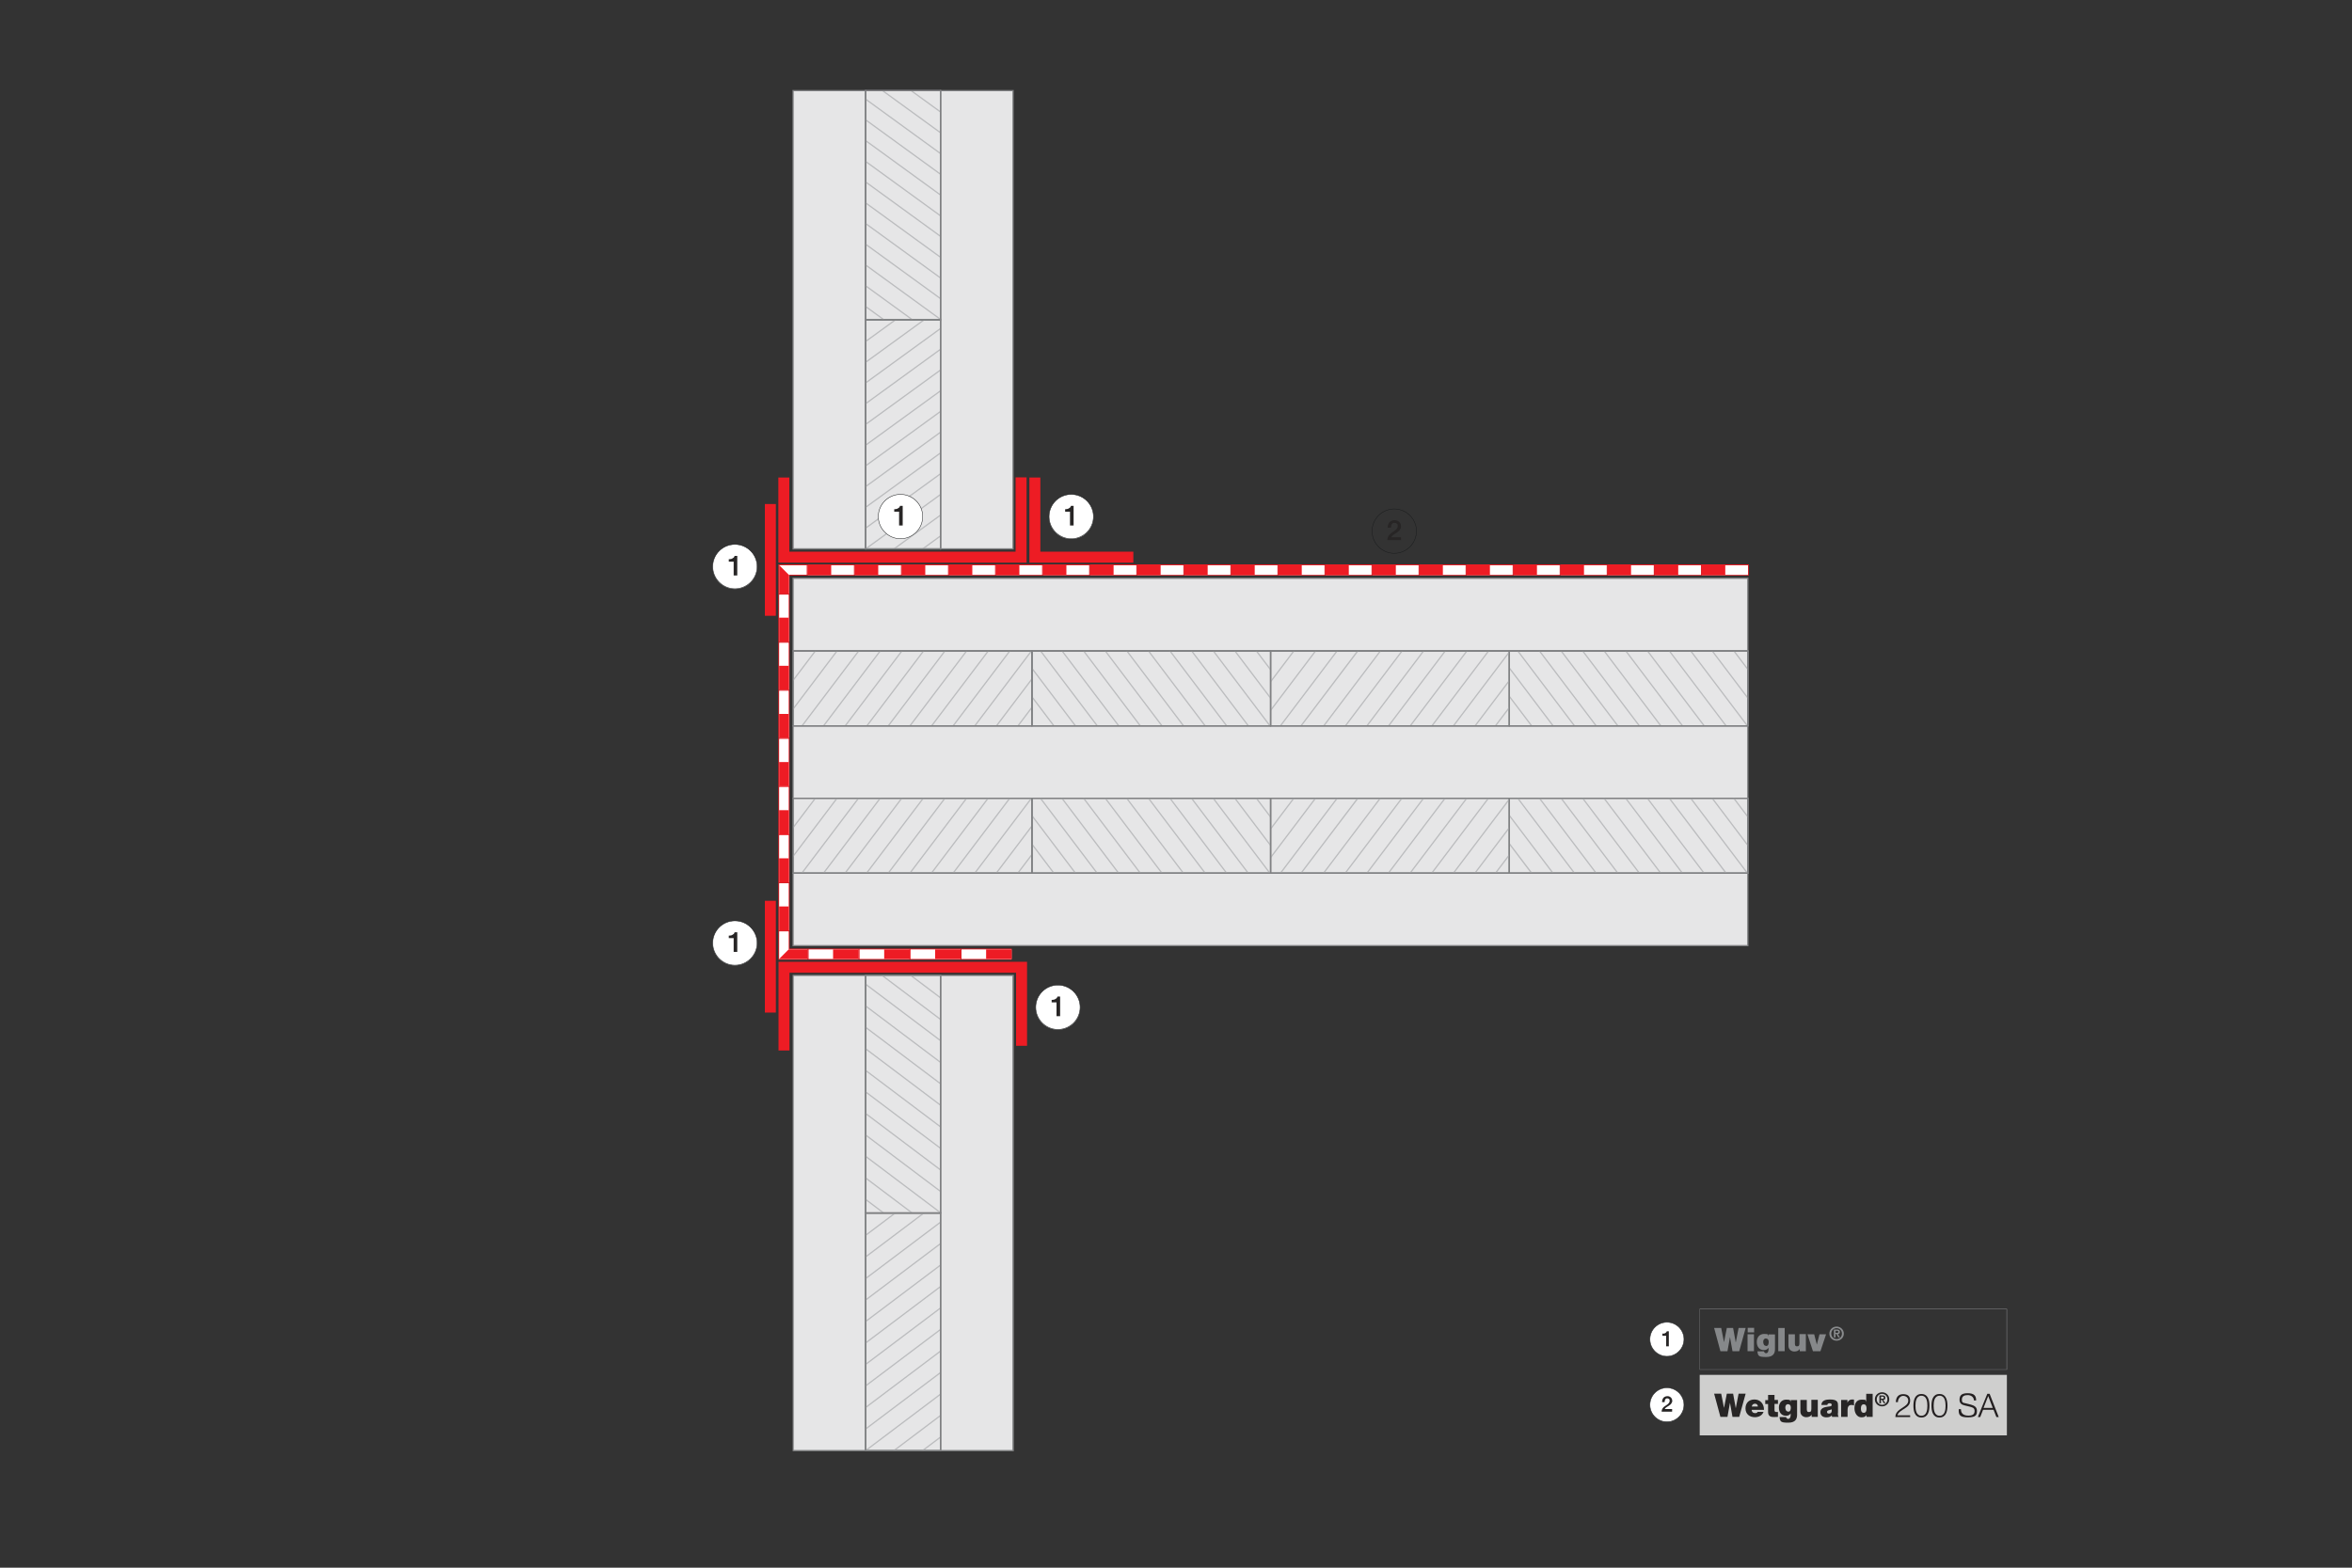 <?xml version="1.0" encoding="UTF-8"?>
<svg id="Layer_1" data-name="Layer 1" xmlns="http://www.w3.org/2000/svg" xmlns:xlink="http://www.w3.org/1999/xlink" version="1.1" viewBox="0 0 1500 1000">
  <rect x="0" y="0" width="1500" height="1000" fill="#333333" stroke="none"/>
  <defs>
    <style>
      .cls-1 {
        fill: #898a8d;
      }

      .cls-1, .cls-2, .cls-3, .cls-4, .cls-5, .cls-6, .cls-7, .cls-8, .cls-9, .cls-10, .cls-11, .cls-12, .cls-13 {
        stroke-width: 0px;
      }

      .cls-14 {
        clip-path: url(#clippath);
      }

      .cls-2 {
        fill: none;
      }

      .cls-3 {
        fill: #808183;
      }

      .cls-4 {
        fill: #ed1c24;
      }

      .cls-5 {
        fill: #272525;
      }

      .cls-6 {
        fill: #1a1c1d;
      }

      .cls-15 {
        clip-path: url(#clippath-1);
      }

      .cls-16 {
        clip-path: url(#clippath-4);
      }

      .cls-17 {
        clip-path: url(#clippath-3);
      }

      .cls-18 {
        clip-path: url(#clippath-2);
      }

      .cls-19 {
        clip-path: url(#clippath-7);
      }

      .cls-20 {
        clip-path: url(#clippath-8);
      }

      .cls-21 {
        clip-path: url(#clippath-6);
      }

      .cls-22 {
        clip-path: url(#clippath-5);
      }

      .cls-23 {
        clip-path: url(#clippath-9);
      }

      .cls-24 {
        clip-path: url(#clippath-10);
      }

      .cls-25 {
        clip-path: url(#clippath-11);
      }

      .cls-7 {
        fill: #cfcfce;
      }

      .cls-8 {
        fill: #e6e6e7;
      }

      .cls-26 {
        isolation: isolate;
      }

      .cls-9 {
        fill: #bbbcbe;
      }

      .cls-10 {
        fill: #fff;
      }

      .cls-11 {
        fill: #86888a;
      }

      .cls-12 {
        fill: #231f20;
      }

      .cls-13 {
        fill: #8a8c8e;
      }
    </style>
    <clipPath id="clippath">
      <rect class="cls-2" x="962.5" y="415.3" width="152.2" height="47.7"/>
    </clipPath>
    <clipPath id="clippath-1">
      <rect class="cls-2" x="810.3" y="415.3" width="152.2" height="47.7"/>
    </clipPath>
    <clipPath id="clippath-2">
      <rect class="cls-2" x="658.1" y="415.3" width="152.2" height="47.7"/>
    </clipPath>
    <clipPath id="clippath-3">
      <rect class="cls-2" x="505.8" y="415.3" width="152.2" height="47.7"/>
    </clipPath>
    <clipPath id="clippath-4">
      <rect class="cls-2" x="962.5" y="509.2" width="152.2" height="47.7"/>
    </clipPath>
    <clipPath id="clippath-5">
      <rect class="cls-2" x="810.3" y="509.2" width="152.2" height="47.7"/>
    </clipPath>
    <clipPath id="clippath-6">
      <rect class="cls-2" x="658.1" y="509.2" width="152.2" height="47.7"/>
    </clipPath>
    <clipPath id="clippath-7">
      <rect class="cls-2" x="505.8" y="509.2" width="152.2" height="47.7"/>
    </clipPath>
    <clipPath id="clippath-8">
      <rect class="cls-2" x="552.1" y="203.9" width="47.7" height="146.1"/>
    </clipPath>
    <clipPath id="clippath-9">
      <rect class="cls-2" x="552.1" y="57.8" width="47.7" height="146.1"/>
    </clipPath>
    <clipPath id="clippath-10">
      <rect class="cls-2" x="552.1" y="773.7" width="47.7" height="151.6"/>
    </clipPath>
    <clipPath id="clippath-11">
      <rect class="cls-2" x="552.1" y="622.2" width="47.7" height="151.6"/>
    </clipPath>
  </defs>
  <g id="Layer_3" data-name="Layer 3">
    <g>
      <rect class="cls-8" x="505.8" y="463" width="608.9" height="46.2"/>
      <path class="cls-3" d="M1115.2,509.6H505.4v-47h609.7v47ZM506.2,508.8h608.1v-45.4H506.2v45.4Z"/>
    </g>
    <g>
      <rect class="cls-8" x="505.8" y="557" width="608.9" height="46.2"/>
      <path class="cls-3" d="M1115.2,603.6H505.4v-47h609.7v47ZM506.2,602.8h608.1v-45.4H506.2v45.4Z"/>
    </g>
    <g>
      <rect class="cls-8" x="505.8" y="368.9" width="608.9" height="46.2"/>
      <path class="cls-3" d="M1115.2,415.5H505.4v-47h609.7v47ZM506.2,414.7h608.1v-45.4H506.2v45.4Z"/>
    </g>
    <g>
      <rect class="cls-8" x="962.5" y="415.3" width="152.2" height="47.7"/>
      <path class="cls-3" d="M1115.2,463.4h-153v-48.5h153v48.5ZM962.9,462.6h151.4v-46.9h-151.4v46.9Z"/>
    </g>
    <g class="cls-14">
      <g>
        <rect class="cls-9" x="1120.9" y="389.8" width=".8" height="91.3" transform="translate(-35.6 764.9) rotate(-37.1)"/>
        <rect class="cls-9" x="1107.1" y="389.8" width=".8" height="91.3" transform="translate(-38.4 756.6) rotate(-37.1)"/>
        <rect class="cls-9" x="1093.4" y="389.8" width=".8" height="91.3" transform="translate(-41.2 748.3) rotate(-37.1)"/>
        <polygon class="cls-9" points="1107.2 472.1 1052.1 399.3 1052.7 398.8 1107.9 471.7 1107.2 472.1"/>
        <rect class="cls-9" x="1065.8" y="389.8" width=".8" height="91.3" transform="translate(-46.8 731.6) rotate(-37.1)"/>
        <rect class="cls-9" x="1052" y="389.8" width=".8" height="91.3" transform="translate(-49.6 723.3) rotate(-37.1)"/>
        <rect class="cls-9" x="1038.2" y="389.8" width=".8" height="91.3" transform="translate(-52.4 715) rotate(-37.1)"/>
        <rect class="cls-9" x="1024.5" y="389.8" width=".8" height="91.3" transform="translate(-55.2 706.7) rotate(-37.1)"/>
        <rect class="cls-9" x="1010.7" y="389.8" width=".8" height="91.3" transform="translate(-57.9 698.4) rotate(-37.1)"/>
        <rect class="cls-9" x="996.9" y="389.8" width=".8" height="91.3" transform="translate(-60.7 690.1) rotate(-37.1)"/>
        <rect class="cls-9" x="983.1" y="389.8" width=".8" height="91.3" transform="translate(-63.5 681.8) rotate(-37.1)"/>
        <rect class="cls-9" x="969.4" y="389.8" width=".8" height="91.3" transform="translate(-66.3 673.4) rotate(-37.1)"/>
        <polygon class="cls-9" points="983.2 472.1 928.1 399.3 928.7 398.8 983.9 471.7 983.2 472.1"/>
      </g>
    </g>
    <path class="cls-3" d="M1115.2,463.4h-153v-48.5h153v48.5ZM962.9,462.6h151.4v-46.9h-151.4v46.9Z"/>
    <g>
      <rect class="cls-8" x="810.3" y="415.3" width="152.2" height="47.7"/>
      <path class="cls-3" d="M962.9,463.4h-153v-48.5h153v48.5ZM810.7,462.6h151.4v-46.9h-151.4v46.9Z"/>
    </g>
    <g class="cls-15">
      <g>
        <polygon class="cls-9" points="941.8 479.4 941.2 478.9 996.3 406.1 997 406.6 941.8 479.4"/>
        <rect class="cls-9" x="909.6" y="442.4" width="91.3" height=".8" transform="translate(26.2 938.2) rotate(-52.9)"/>
        <rect class="cls-9" x="895.9" y="442.4" width="91.3" height=".8" transform="translate(20.7 927.2) rotate(-52.9)"/>
        <rect class="cls-9" x="882.1" y="442.4" width="91.3" height=".8" transform="translate(15.3 916.2) rotate(-52.9)"/>
        <rect class="cls-9" x="868.3" y="442.4" width="91.3" height=".8" transform="translate(9.8 905.2) rotate(-52.9)"/>
        <rect class="cls-9" x="854.5" y="442.4" width="91.3" height=".8" transform="translate(4.3 894.2) rotate(-52.9)"/>
        <rect class="cls-9" x="840.8" y="442.4" width="91.3" height=".8" transform="translate(-1.2 883.2) rotate(-52.9)"/>
        <rect class="cls-9" x="827" y="442.4" width="91.3" height=".8" transform="translate(-6.6 872.2) rotate(-52.9)"/>
        <rect class="cls-9" x="813.2" y="442.4" width="91.3" height=".8" transform="translate(-12.1 861.2) rotate(-52.9)"/>
        <polygon class="cls-9" points="817.8 479.4 817.2 478.9 872.3 406.1 873 406.6 817.8 479.4"/>
        <rect class="cls-9" x="785.6" y="442.4" width="91.3" height=".8" transform="translate(-23.1 839.2) rotate(-52.9)"/>
        <rect class="cls-9" x="771.9" y="442.4" width="91.3" height=".8" transform="translate(-28.5 828.2) rotate(-52.9)"/>
        <rect class="cls-9" x="758.1" y="442.4" width="91.3" height=".8" transform="translate(-34 817.2) rotate(-52.9)"/>
      </g>
    </g>
    <path class="cls-3" d="M962.9,463.4h-153v-48.5h153v48.5ZM810.7,462.6h151.4v-46.9h-151.4v46.9Z"/>
    <g>
      <rect class="cls-8" x="658.1" y="415.3" width="152.2" height="47.7"/>
      <path class="cls-3" d="M810.7,463.4h-153v-48.5h153v48.5ZM658.5,462.6h151.4v-46.9h-151.4v46.9Z"/>
    </g>
    <g class="cls-18">
      <g>
        <rect class="cls-9" x="816.4" y="389.8" width=".8" height="91.3" transform="translate(-97.3 581.2) rotate(-37.1)"/>
        <rect class="cls-9" x="802.7" y="389.8" width=".8" height="91.3" transform="translate(-100.1 572.9) rotate(-37.1)"/>
        <rect class="cls-9" x="788.9" y="389.8" width=".8" height="91.3" transform="translate(-102.9 564.5) rotate(-37.1)"/>
        <rect class="cls-9" x="775.1" y="389.8" width=".8" height="91.3" transform="translate(-105.7 556.2) rotate(-37.1)"/>
        <rect class="cls-9" x="761.3" y="389.8" width=".8" height="91.3" transform="translate(-108.5 547.9) rotate(-37.1)"/>
        <rect class="cls-9" x="747.6" y="389.8" width=".8" height="91.3" transform="translate(-111.3 539.6) rotate(-37.1)"/>
        <rect class="cls-9" x="733.8" y="389.8" width=".8" height="91.3" transform="translate(-114 531.4) rotate(-37.1)"/>
        <rect class="cls-9" x="720" y="389.8" width=".8" height="91.3" transform="translate(-116.8 523) rotate(-37.1)"/>
        <rect class="cls-9" x="706.2" y="389.8" width=".8" height="91.3" transform="translate(-119.6 514.7) rotate(-37.1)"/>
        <rect class="cls-9" x="692.4" y="389.8" width=".8" height="91.3" transform="translate(-122.4 506.3) rotate(-37.1)"/>
        <rect class="cls-9" x="678.7" y="389.8" width=".8" height="91.3" transform="translate(-125.2 498) rotate(-37.1)"/>
        <rect class="cls-9" x="664.9" y="389.8" width=".8" height="91.3" transform="translate(-128 489.8) rotate(-37.1)"/>
        <rect class="cls-9" x="651.1" y="389.8" width=".8" height="91.3" transform="translate(-130.8 481.4) rotate(-37.1)"/>
      </g>
    </g>
    <path class="cls-3" d="M810.7,463.4h-153v-48.5h153v48.5ZM658.5,462.6h151.4v-46.9h-151.4v46.9Z"/>
    <g>
      <rect class="cls-8" x="505.8" y="415.3" width="152.2" height="47.7"/>
      <path class="cls-3" d="M658.5,463.4h-153v-48.5h153v48.5ZM506.2,462.6h151.4v-46.9h-151.4v46.9Z"/>
    </g>
    <g class="cls-17">
      <g>
        <rect class="cls-9" x="619" y="442.4" width="91.3" height=".8" transform="translate(-89.5 705.7) rotate(-52.9)"/>
        <rect class="cls-9" x="605.2" y="442.4" width="91.3" height=".8" transform="translate(-94.9 694.7) rotate(-52.9)"/>
        <rect class="cls-9" x="591.4" y="442.4" width="91.3" height=".8" transform="translate(-100.4 683.7) rotate(-52.9)"/>
        <rect class="cls-9" x="577.6" y="442.4" width="91.3" height=".8" transform="translate(-105.9 672.7) rotate(-52.9)"/>
        <rect class="cls-9" x="563.8" y="442.4" width="91.3" height=".8" transform="translate(-111.3 661.7) rotate(-52.9)"/>
        <rect class="cls-9" x="550.1" y="442.4" width="91.3" height=".8" transform="translate(-116.8 650.7) rotate(-52.9)"/>
        <rect class="cls-9" x="536.3" y="442.4" width="91.3" height=".8" transform="translate(-122.3 639.7) rotate(-52.9)"/>
        <rect class="cls-9" x="522.5" y="442.4" width="91.3" height=".8" transform="translate(-127.7 628.8) rotate(-52.9)"/>
        <rect class="cls-9" x="508.7" y="442.4" width="91.3" height=".8" transform="translate(-133.2 617.8) rotate(-52.9)"/>
        <rect class="cls-9" x="495" y="442.4" width="91.3" height=".8" transform="translate(-138.7 606.8) rotate(-52.9)"/>
        <rect class="cls-9" x="481.2" y="442.4" width="91.3" height=".8" transform="translate(-144.1 595.8) rotate(-52.9)"/>
        <rect class="cls-9" x="467.4" y="442.4" width="91.3" height=".8" transform="translate(-149.6 584.8) rotate(-52.9)"/>
        <rect class="cls-9" x="453.6" y="442.4" width="91.3" height=".8" transform="translate(-155.1 573.8) rotate(-52.9)"/>
      </g>
    </g>
    <path class="cls-3" d="M658.5,463.4h-153v-48.5h153v48.5ZM506.2,462.6h151.4v-46.9h-151.4v46.9Z"/>
    <g>
      <rect class="cls-8" x="962.5" y="509.2" width="152.2" height="47.7"/>
      <path class="cls-3" d="M1115.2,557.4h-153v-48.5h153v48.5ZM962.9,556.5h151.4v-46.9h-151.4v46.9Z"/>
    </g>
    <g class="cls-16">
      <g>
        <rect class="cls-9" x="1120.9" y="483.8" width=".8" height="91.3" transform="translate(-92.3 784) rotate(-37.1)"/>
        <rect class="cls-9" x="1107.1" y="483.8" width=".8" height="91.3" transform="translate(-95.1 775.6) rotate(-37.1)"/>
        <rect class="cls-9" x="1093.4" y="483.8" width=".8" height="91.3" transform="translate(-97.9 767.3) rotate(-37.1)"/>
        <polygon class="cls-9" points="1107.2 566.1 1052.1 493.3 1052.7 492.8 1107.9 565.6 1107.2 566.1"/>
        <rect class="cls-9" x="1065.8" y="483.8" width=".8" height="91.3" transform="translate(-103.5 750.7) rotate(-37.1)"/>
        <rect class="cls-9" x="1052" y="483.8" width=".8" height="91.3" transform="translate(-106.3 742.4) rotate(-37.1)"/>
        <rect class="cls-9" x="1038.2" y="483.8" width=".8" height="91.3" transform="translate(-109.1 734.1) rotate(-37.1)"/>
        <rect class="cls-9" x="1024.5" y="483.8" width=".8" height="91.3" transform="translate(-111.9 725.7) rotate(-37.1)"/>
        <rect class="cls-9" x="1010.7" y="483.8" width=".8" height="91.3" transform="translate(-114.6 717.4) rotate(-37.1)"/>
        <rect class="cls-9" x="996.9" y="483.8" width=".8" height="91.3" transform="translate(-117.4 709.1) rotate(-37.1)"/>
        <rect class="cls-9" x="983.1" y="483.8" width=".8" height="91.3" transform="translate(-120.2 700.8) rotate(-37.1)"/>
        <rect class="cls-9" x="969.4" y="483.8" width=".8" height="91.3" transform="translate(-123 692.5) rotate(-37.1)"/>
        <polygon class="cls-9" points="983.2 566.1 928.1 493.3 928.7 492.8 983.9 565.6 983.2 566.1"/>
      </g>
    </g>
    <path class="cls-3" d="M1115.2,557.4h-153v-48.5h153v48.5ZM962.9,556.5h151.4v-46.9h-151.4v46.9Z"/>
    <g>
      <rect class="cls-8" x="810.3" y="509.2" width="152.2" height="47.7"/>
      <path class="cls-3" d="M962.9,557.4h-153v-48.5h153v48.5ZM810.7,556.5h151.4v-46.9h-151.4v46.9Z"/>
    </g>
    <g class="cls-22">
      <g>
        <polygon class="cls-9" points="941.8 573.4 941.2 572.9 996.3 500.1 997 500.6 941.8 573.4"/>
        <rect class="cls-9" x="909.6" y="536.3" width="91.3" height=".8" transform="translate(-48.8 975.5) rotate(-52.9)"/>
        <rect class="cls-9" x="895.9" y="536.3" width="91.3" height=".8" transform="translate(-54.2 964.5) rotate(-52.9)"/>
        <rect class="cls-9" x="882.1" y="536.3" width="91.3" height=".8" transform="translate(-59.7 953.5) rotate(-52.9)"/>
        <rect class="cls-9" x="868.3" y="536.3" width="91.3" height=".8" transform="translate(-65.2 942.5) rotate(-52.9)"/>
        <rect class="cls-9" x="854.5" y="536.3" width="91.3" height=".8" transform="translate(-70.7 931.5) rotate(-52.9)"/>
        <rect class="cls-9" x="840.8" y="536.3" width="91.3" height=".8" transform="translate(-76.1 920.5) rotate(-52.9)"/>
        <rect class="cls-9" x="827" y="536.3" width="91.3" height=".8" transform="translate(-81.6 909.5) rotate(-52.9)"/>
        <rect class="cls-9" x="813.2" y="536.3" width="91.3" height=".8" transform="translate(-87.1 898.5) rotate(-52.9)"/>
        <polygon class="cls-9" points="817.8 573.4 817.2 572.9 872.3 500.1 873 500.6 817.8 573.4"/>
        <rect class="cls-9" x="785.6" y="536.3" width="91.3" height=".8" transform="translate(-98 876.6) rotate(-52.9)"/>
        <rect class="cls-9" x="771.9" y="536.3" width="91.3" height=".8" transform="translate(-103.5 865.6) rotate(-52.9)"/>
        <rect class="cls-9" x="758.1" y="536.3" width="91.3" height=".8" transform="translate(-109 854.6) rotate(-52.9)"/>
      </g>
    </g>
    <path class="cls-3" d="M962.9,557.4h-153v-48.5h153v48.5ZM810.7,556.5h151.4v-46.9h-151.4v46.9Z"/>
    <g>
      <rect class="cls-8" x="658.1" y="509.2" width="152.2" height="47.7"/>
      <path class="cls-3" d="M810.7,557.4h-153v-48.5h153v48.5ZM658.5,556.5h151.4v-46.9h-151.4v46.9Z"/>
    </g>
    <g class="cls-21">
      <g>
        <rect class="cls-9" x="816.4" y="483.8" width=".8" height="91.3" transform="translate(-154 600.2) rotate(-37.1)"/>
        <rect class="cls-9" x="802.7" y="483.8" width=".8" height="91.3" transform="translate(-156.8 591.9) rotate(-37.1)"/>
        <rect class="cls-9" x="788.9" y="483.8" width=".8" height="91.3" transform="translate(-159.6 583.6) rotate(-37.1)"/>
        <rect class="cls-9" x="775.1" y="483.8" width=".8" height="91.3" transform="translate(-162.4 575.3) rotate(-37.1)"/>
        <rect class="cls-9" x="761.3" y="483.8" width=".8" height="91.3" transform="translate(-165.2 566.9) rotate(-37.1)"/>
        <rect class="cls-9" x="747.6" y="483.8" width=".8" height="91.3" transform="translate(-168 558.6) rotate(-37.1)"/>
        <rect class="cls-9" x="733.8" y="483.8" width=".8" height="91.3" transform="translate(-170.8 550.4) rotate(-37.1)"/>
        <rect class="cls-9" x="720" y="483.8" width=".8" height="91.3" transform="translate(-173.5 542) rotate(-37.1)"/>
        <rect class="cls-9" x="706.2" y="483.8" width=".8" height="91.3" transform="translate(-176.3 533.7) rotate(-37.1)"/>
        <rect class="cls-9" x="692.4" y="483.8" width=".8" height="91.3" transform="translate(-179.1 525.4) rotate(-37.1)"/>
        <rect class="cls-9" x="678.7" y="483.8" width=".8" height="91.3" transform="translate(-181.9 517.1) rotate(-37.1)"/>
        <rect class="cls-9" x="664.9" y="483.8" width=".8" height="91.3" transform="translate(-184.7 508.8) rotate(-37.1)"/>
        <rect class="cls-9" x="651.1" y="483.8" width=".8" height="91.3" transform="translate(-187.5 500.4) rotate(-37.1)"/>
      </g>
    </g>
    <path class="cls-3" d="M810.7,557.4h-153v-48.5h153v48.5ZM658.5,556.5h151.4v-46.9h-151.4v46.9Z"/>
    <g>
      <rect class="cls-8" x="505.8" y="509.2" width="152.2" height="47.7"/>
      <path class="cls-3" d="M658.5,557.4h-153v-48.5h153v48.5ZM506.2,556.5h151.4v-46.9h-151.4v46.9Z"/>
    </g>
    <g class="cls-19">
      <g>
        <rect class="cls-9" x="619" y="536.3" width="91.3" height=".8" transform="translate(-164.4 742.9) rotate(-52.9)"/>
        <rect class="cls-9" x="605.2" y="536.3" width="91.3" height=".8" transform="translate(-169.9 732) rotate(-52.9)"/>
        <rect class="cls-9" x="591.4" y="536.3" width="91.3" height=".8" transform="translate(-175.3 721) rotate(-52.9)"/>
        <rect class="cls-9" x="577.6" y="536.3" width="91.3" height=".8" transform="translate(-180.8 710) rotate(-52.9)"/>
        <rect class="cls-9" x="563.8" y="536.3" width="91.3" height=".8" transform="translate(-186.3 699) rotate(-52.9)"/>
        <rect class="cls-9" x="550.1" y="536.3" width="91.3" height=".8" transform="translate(-191.7 688) rotate(-52.9)"/>
        <rect class="cls-9" x="536.3" y="536.3" width="91.3" height=".8" transform="translate(-197.2 677) rotate(-52.9)"/>
        <rect class="cls-9" x="522.5" y="536.3" width="91.3" height=".8" transform="translate(-202.7 666) rotate(-52.9)"/>
        <rect class="cls-9" x="508.7" y="536.3" width="91.3" height=".8" transform="translate(-208.1 655) rotate(-52.9)"/>
        <rect class="cls-9" x="495" y="536.3" width="91.3" height=".8" transform="translate(-213.6 644.1) rotate(-52.9)"/>
        <rect class="cls-9" x="481.2" y="536.3" width="91.3" height=".8" transform="translate(-219.1 633.1) rotate(-52.9)"/>
        <rect class="cls-9" x="467.4" y="536.3" width="91.3" height=".8" transform="translate(-224.5 622.1) rotate(-52.9)"/>
        <rect class="cls-9" x="453.6" y="536.3" width="91.3" height=".8" transform="translate(-230 611.1) rotate(-52.9)"/>
      </g>
    </g>
    <path class="cls-3" d="M658.5,557.4h-153v-48.5h153v48.5ZM506.2,556.5h151.4v-46.9h-151.4v46.9Z"/>
    <g>
      <rect class="cls-8" x="505.8" y="57.8" width="46.2" height="292.3"/>
      <path class="cls-3" d="M552.4,350.5h-47V57.4h47v293.1ZM506.2,349.7h45.4V58.2h-45.4v291.5Z"/>
    </g>
    <g>
      <rect class="cls-8" x="599.9" y="57.8" width="46.2" height="292.3"/>
      <path class="cls-3" d="M646.5,350.5h-47V57.4h47v293.1ZM600.3,349.7h45.4V58.2h-45.4v291.5Z"/>
    </g>
    <g>
      <rect class="cls-8" x="552.1" y="203.9" width="47.7" height="146.1"/>
      <path class="cls-3" d="M600.2,350.5h-48.5v-146.9h48.5v146.9ZM552.5,349.7h46.9v-145.3h-46.9v145.3Z"/>
    </g>
    <g class="cls-20">
      <g>
        <rect class="cls-9" x="534.6" y="356" width="90" height=".8" transform="translate(-98.8 408.9) rotate(-36)"/>
        <rect class="cls-9" x="534.6" y="342.7" width="90" height=".8" transform="translate(-91 406.4) rotate(-36)"/>
        <rect class="cls-9" x="534.6" y="329.5" width="90" height=".8" transform="translate(-83.2 403.9) rotate(-36)"/>
        <rect class="cls-9" x="534.6" y="316.3" width="90" height=".8" transform="translate(-75.4 401.3) rotate(-36)"/>
        <rect class="cls-9" x="534.6" y="303" width="90" height=".8" transform="translate(-67.6 398.8) rotate(-36)"/>
        <rect class="cls-9" x="534.6" y="289.8" width="90" height=".8" transform="translate(-59.9 396.3) rotate(-36)"/>
        <rect class="cls-9" x="534.6" y="276.6" width="90" height=".8" transform="translate(-52.1 393.7) rotate(-36)"/>
        <rect class="cls-9" x="534.6" y="263.4" width="90" height=".8" transform="translate(-44.3 391.2) rotate(-36)"/>
        <rect class="cls-9" x="534.6" y="250.1" width="90" height=".8" transform="translate(-36.5 388.7) rotate(-36)"/>
        <rect class="cls-9" x="534.6" y="236.9" width="90" height=".8" transform="translate(-28.8 386.2) rotate(-36)"/>
        <rect class="cls-9" x="534.6" y="223.7" width="90" height=".8" transform="translate(-21 383.6) rotate(-36)"/>
        <rect class="cls-9" x="534.6" y="210.5" width="90" height=".8" transform="translate(-13.2 381.1) rotate(-36)"/>
        <rect class="cls-9" x="534.6" y="197.2" width="90" height=".8" transform="translate(-5.4 378.6) rotate(-36)"/>
      </g>
    </g>
    <path class="cls-3" d="M600.2,350.5h-48.5v-146.9h48.5v146.9ZM552.5,349.7h46.9v-145.3h-46.9v145.3Z"/>
    <g>
      <rect class="cls-8" x="552.1" y="57.8" width="47.7" height="146.1"/>
      <path class="cls-3" d="M600.2,204.3h-48.5V57.4h48.5v146.9ZM552.5,203.5h46.9V58.2h-46.9v145.3Z"/>
    </g>
    <g class="cls-23">
      <g>
        <rect class="cls-9" x="571.9" y="165.2" width=".8" height="90" transform="translate(65.9 549.7) rotate(-54)"/>
        <rect class="cls-9" x="571.9" y="152" width=".8" height="90" transform="translate(76.5 544.2) rotate(-54)"/>
        <rect class="cls-9" x="571.9" y="138.7" width=".8" height="90" transform="translate(87.2 538.7) rotate(-54)"/>
        <rect class="cls-9" x="571.9" y="125.5" width=".8" height="90" transform="translate(98 533.3) rotate(-54)"/>
        <rect class="cls-9" x="571.9" y="112.3" width=".8" height="90" transform="translate(108.6 527.8) rotate(-54)"/>
        <rect class="cls-9" x="571.9" y="99.1" width=".8" height="90" transform="translate(119.3 522.4) rotate(-54)"/>
        <rect class="cls-9" x="571.9" y="85.8" width=".8" height="90" transform="translate(130.1 516.9) rotate(-54)"/>
        <rect class="cls-9" x="571.9" y="72.6" width=".8" height="90" transform="translate(140.7 511.5) rotate(-54)"/>
        <rect class="cls-9" x="571.9" y="59.4" width=".8" height="90" transform="translate(151.4 506) rotate(-54)"/>
        <rect class="cls-9" x="571.9" y="46.2" width=".8" height="90" transform="translate(162.2 500.6) rotate(-54)"/>
        <rect class="cls-9" x="571.9" y="32.9" width=".8" height="90" transform="translate(172.8 495.1) rotate(-54)"/>
        <rect class="cls-9" x="571.9" y="19.7" width=".8" height="90" transform="translate(183.5 489.6) rotate(-54)"/>
        <rect class="cls-9" x="571.9" y="6.5" width=".8" height="90" transform="translate(194.3 484.2) rotate(-54)"/>
      </g>
    </g>
    <path class="cls-3" d="M600.2,204.3h-48.5V57.4h48.5v146.9ZM552.5,203.5h46.9V58.2h-46.9v145.3Z"/>
    <g>
      <rect class="cls-8" x="505.8" y="622.2" width="46.2" height="303.1"/>
      <path class="cls-3" d="M552.5,925.7h-47v-303.9h47v303.9ZM506.2,924.9h45.4v-302.3h-45.4v302.3Z"/>
    </g>
    <g>
      <rect class="cls-8" x="599.9" y="622.2" width="46.2" height="303.1"/>
      <path class="cls-3" d="M646.6,925.7h-47v-303.9h47v303.9ZM600.3,924.9h45.4v-302.3h-45.4v302.3Z"/>
    </g>
    <g>
      <rect class="cls-8" x="552.1" y="773.7" width="47.7" height="151.6"/>
      <path class="cls-3" d="M600.2,925.7h-48.5v-152.4h48.5v152.4ZM552.5,924.9h46.9v-150.7h-46.9v150.7Z"/>
    </g>
    <g class="cls-24">
      <g>
        <rect class="cls-9" x="534" y="931.4" width="91.2" height=".8" transform="translate(-444.1 536.6) rotate(-37)"/>
        <rect class="cls-9" x="534" y="917.7" width="91.2" height=".8" transform="translate(-435.9 533.8) rotate(-37)"/>
        <rect class="cls-9" x="534" y="904" width="91.2" height=".8" transform="translate(-427.6 531.1) rotate(-37)"/>
        <rect class="cls-9" x="534" y="890.3" width="91.2" height=".8" transform="translate(-419.4 528.3) rotate(-37)"/>
        <rect class="cls-9" x="534" y="876.6" width="91.2" height=".8" transform="translate(-411.1 525.5) rotate(-37)"/>
        <rect class="cls-9" x="534" y="862.8" width="91.2" height=".8" transform="translate(-402.9 522.8) rotate(-37)"/>
        <rect class="cls-9" x="534" y="849.1" width="91.2" height=".8" transform="translate(-394.6 520) rotate(-37)"/>
        <rect class="cls-9" x="534" y="835.4" width="91.2" height=".8" transform="translate(-386.4 517.3) rotate(-37)"/>
        <rect class="cls-9" x="534" y="821.7" width="91.2" height=".8" transform="translate(-378.1 514.5) rotate(-37)"/>
        <rect class="cls-9" x="534" y="808" width="91.2" height=".8" transform="translate(-369.8 511.7) rotate(-37)"/>
        <rect class="cls-9" x="534" y="794.3" width="91.2" height=".8" transform="translate(-361.6 509) rotate(-37)"/>
        <rect class="cls-9" x="534" y="780.5" width="91.2" height=".8" transform="translate(-353.3 506.2) rotate(-37)"/>
        <rect class="cls-9" x="534" y="766.8" width="91.2" height=".8" transform="translate(-345.1 503.4) rotate(-37)"/>
      </g>
    </g>
    <path class="cls-3" d="M600.2,925.7h-48.5v-152.4h48.5v152.4ZM552.5,924.9h46.9v-150.7h-46.9v150.7Z"/>
    <g>
      <rect class="cls-8" x="552.1" y="622.2" width="47.7" height="151.6"/>
      <path class="cls-3" d="M600.2,774.1h-48.5v-152.4h48.5v152.4ZM552.5,773.3h46.9v-150.8h-46.9v150.8Z"/>
    </g>
    <g class="cls-25">
      <g>
        <rect class="cls-9" x="571.9" y="734.7" width=".8" height="91.2" transform="translate(-395.3 767.8) rotate(-53)"/>
        <rect class="cls-9" x="571.9" y="721" width=".8" height="91.2" transform="translate(-384.3 762.4) rotate(-53)"/>
        <rect class="cls-9" x="571.9" y="707.2" width=".8" height="91.2" transform="translate(-373.4 756.8) rotate(-53)"/>
        <rect class="cls-9" x="571.9" y="693.5" width=".8" height="91.2" transform="translate(-362.4 751.5) rotate(-53)"/>
        <rect class="cls-9" x="571.9" y="679.8" width=".8" height="91.2" transform="translate(-351.5 746) rotate(-53)"/>
        <rect class="cls-9" x="571.9" y="666.1" width=".8" height="91.2" transform="translate(-340.5 740.5) rotate(-53)"/>
        <rect class="cls-9" x="571.9" y="652.4" width=".8" height="91.2" transform="translate(-329.5 735.1) rotate(-53)"/>
        <rect class="cls-9" x="571.9" y="638.7" width=".8" height="91.2" transform="translate(-318.6 729.5) rotate(-53)"/>
        <rect class="cls-9" x="571.9" y="624.9" width=".8" height="91.2" transform="translate(-307.6 724.1) rotate(-53)"/>
        <rect class="cls-9" x="571.9" y="611.2" width=".8" height="91.2" transform="translate(-296.7 718.7) rotate(-53)"/>
        <rect class="cls-9" x="571.9" y="597.5" width=".8" height="91.2" transform="translate(-285.7 713.1) rotate(-53)"/>
        <rect class="cls-9" x="571.9" y="583.8" width=".8" height="91.2" transform="translate(-274.8 707.8) rotate(-53)"/>
        <rect class="cls-9" x="571.9" y="570.1" width=".8" height="91.2" transform="translate(-263.8 702.3) rotate(-53)"/>
      </g>
    </g>
    <path class="cls-3" d="M600.2,774.1h-48.5v-152.4h48.5v152.4ZM552.5,773.3h46.9v-150.8h-46.9v150.8Z"/>
    <polyline class="cls-4" points="1115.3 360 1085.3 360 1085.3 367.1 1115.3 367.1"/>
    <rect class="cls-10" x="1085.3" y="360.6" width="29.5" height="6.1"/>
    <rect class="cls-4" x="1085.3" y="360.6" width="15" height="6.1"/>
    <polyline class="cls-4" points="1085.3 360 1055.3 360 1055.3 367.1 1085.3 367.1"/>
    <rect class="cls-10" x="1055.3" y="360.6" width="29.5" height="6.1"/>
    <rect class="cls-4" x="1055.3" y="360.6" width="15" height="6.1"/>
    <polyline class="cls-4" points="1055.3 360 1025.2 360 1025.2 367.1 1055.3 367.1"/>
    <rect class="cls-10" x="1025.2" y="360.6" width="29.5" height="6.1"/>
    <rect class="cls-4" x="1025.2" y="360.6" width="15" height="6.1"/>
    <polyline class="cls-4" points="1025.2 360 995.2 360 995.2 367.1 1025.2 367.1"/>
    <rect class="cls-10" x="995.2" y="360.6" width="29.5" height="6.1"/>
    <rect class="cls-4" x="995.2" y="360.6" width="15" height="6.1"/>
    <polyline class="cls-4" points="995.2 360 965.2 360 965.2 367.1 995.2 367.1"/>
    <rect class="cls-10" x="965.2" y="360.6" width="29.5" height="6.1"/>
    <rect class="cls-4" x="965.2" y="360.6" width="15" height="6.1"/>
    <polyline class="cls-4" points="965.2 360 935.2 360 935.2 367.1 965.2 367.1"/>
    <rect class="cls-10" x="935.2" y="360.6" width="29.5" height="6.1"/>
    <rect class="cls-4" x="935.2" y="360.6" width="15" height="6.1"/>
    <polyline class="cls-4" points="935.2 360 905.2 360 905.2 367.1 935.2 367.1"/>
    <rect class="cls-10" x="905.2" y="360.6" width="29.5" height="6.1"/>
    <rect class="cls-4" x="905.2" y="360.6" width="15" height="6.1"/>
    <polyline class="cls-4" points="905.2 360 875.2 360 875.2 367.1 905.2 367.1"/>
    <rect class="cls-10" x="875.2" y="360.6" width="29.5" height="6.1"/>
    <rect class="cls-4" x="875.2" y="360.6" width="15" height="6.1"/>
    <polyline class="cls-4" points="875.2 360 845.2 360 845.2 367.1 875.2 367.1"/>
    <rect class="cls-10" x="845.2" y="360.6" width="29.5" height="6.1"/>
    <rect class="cls-4" x="845.2" y="360.6" width="15" height="6.1"/>
    <polyline class="cls-4" points="845.2 360 815.2 360 815.2 367.1 845.2 367.1"/>
    <rect class="cls-10" x="815.2" y="360.6" width="29.5" height="6.1"/>
    <rect class="cls-4" x="815.2" y="360.6" width="15" height="6.1"/>
    <polyline class="cls-4" points="815.2 360 785.2 360 785.2 367.1 815.2 367.1"/>
    <rect class="cls-10" x="785.2" y="360.6" width="29.5" height="6.1"/>
    <rect class="cls-4" x="785.2" y="360.6" width="15" height="6.1"/>
    <polyline class="cls-4" points="785.2 360 755.2 360 755.2 367.1 785.2 367.1"/>
    <rect class="cls-10" x="755.2" y="360.6" width="29.5" height="6.1"/>
    <rect class="cls-4" x="755.2" y="360.6" width="15" height="6.1"/>
    <polyline class="cls-4" points="755.2 360 725.2 360 725.2 367.1 755.2 367.1"/>
    <rect class="cls-10" x="725.2" y="360.6" width="29.5" height="6.1"/>
    <rect class="cls-4" x="725.2" y="360.6" width="15" height="6.1"/>
    <polyline class="cls-4" points="725.2 360 695.2 360 695.2 367.1 725.2 367.1"/>
    <rect class="cls-10" x="695.2" y="360.6" width="29.5" height="6.1"/>
    <rect class="cls-4" x="695.2" y="360.6" width="15" height="6.1"/>
    <polyline class="cls-4" points="695.2 360 665.1 360 665.1 367.1 695.2 367.1"/>
    <rect class="cls-10" x="665.1" y="360.6" width="29.5" height="6.1"/>
    <rect class="cls-4" x="665.1" y="360.6" width="15" height="6.1"/>
    <polyline class="cls-4" points="665.1 360 635.1 360 635.1 367.1 665.1 367.1"/>
    <rect class="cls-10" x="635.1" y="360.6" width="29.5" height="6.1"/>
    <rect class="cls-4" x="635.1" y="360.6" width="15" height="6.1"/>
    <polyline class="cls-4" points="635.1 360 605.1 360 605.1 367.1 635.1 367.1"/>
    <rect class="cls-10" x="605.1" y="360.6" width="29.5" height="6.1"/>
    <rect class="cls-4" x="605.1" y="360.6" width="15" height="6.1"/>
    <polyline class="cls-4" points="605.1 360 575.1 360 575.1 367.1 605.1 367.1"/>
    <rect class="cls-10" x="575.1" y="360.6" width="29.5" height="6.1"/>
    <rect class="cls-4" x="575.1" y="360.6" width="15" height="6.1"/>
    <polyline class="cls-4" points="575.1 360 545.1 360 545.1 367.1 575.1 367.1"/>
    <rect class="cls-10" x="545.1" y="360.6" width="29.5" height="6.1"/>
    <rect class="cls-4" x="545.1" y="360.6" width="15" height="6.1"/>
    <polyline class="cls-4" points="545.1 360 515.1 360 515.1 367.1 545.1 367.1"/>
    <rect class="cls-10" x="515.1" y="360.6" width="29.5" height="6.1"/>
    <rect class="cls-4" x="515.1" y="360.6" width="15" height="6.1"/>
    <polyline class="cls-4" points="515.1 360 496.4 360 496.4 378.7 503.5 378.7 503.5 367.1 515.1 367.1"/>
    <polygon class="cls-10" points="514.5 360.6 496.9 360.6 496.9 378.7 503 378.7 503 366.6 514.5 366.6 514.5 360.6"/>
    <polygon class="cls-4" points="503 378.7 503 366.6 503 366.6 497 360.6 496.9 360.6 496.9 378.7 503 378.7"/>
    <polyline class="cls-4" points="496.4 378.7 496.4 409.4 503.5 409.4 503.5 378.7"/>
    <rect class="cls-10" x="496.9" y="379.3" width="6.1" height="30.1"/>
    <rect class="cls-4" x="496.9" y="394" width="6.1" height="15.4"/>
    <polyline class="cls-4" points="496.4 409.4 496.4 440.1 503.5 440.1 503.5 409.4"/>
    <rect class="cls-10" x="496.9" y="410" width="6.1" height="30.1"/>
    <rect class="cls-4" x="496.9" y="424.7" width="6.1" height="15.4"/>
    <polyline class="cls-4" points="496.4 440.1 496.4 470.8 503.5 470.8 503.5 440.1"/>
    <rect class="cls-10" x="496.9" y="440.6" width="6.1" height="30.1"/>
    <rect class="cls-4" x="496.9" y="455.4" width="6.1" height="15.4"/>
    <polyline class="cls-4" points="496.4 470.8 496.4 501.5 503.5 501.5 503.5 470.8"/>
    <rect class="cls-10" x="496.9" y="471.3" width="6.1" height="30.1"/>
    <rect class="cls-4" x="496.9" y="486.1" width="6.1" height="15.4"/>
    <polyline class="cls-4" points="496.4 501.5 496.4 532.2 503.5 532.2 503.5 501.5"/>
    <rect class="cls-10" x="496.9" y="502" width="6.1" height="30.1"/>
    <rect class="cls-4" x="496.9" y="516.8" width="6.1" height="15.4"/>
    <polyline class="cls-4" points="496.4 532.2 496.4 562.9 503.5 562.9 503.5 532.2"/>
    <rect class="cls-10" x="496.9" y="532.7" width="6.1" height="30.1"/>
    <rect class="cls-4" x="496.9" y="547.5" width="6.1" height="15.4"/>
    <polyline class="cls-4" points="496.4 562.9 496.4 593.5 503.5 593.5 503.5 562.9"/>
    <rect class="cls-10" x="496.9" y="563.4" width="6.1" height="30.1"/>
    <rect class="cls-4" x="496.9" y="578.2" width="6.1" height="15.4"/>
    <polyline class="cls-4" points="496.4 593.5 496.4 612.2 515.1 612.2 515.1 605.1 503.5 605.1 503.5 593.5"/>
    <polygon class="cls-10" points="496.9 594.1 496.9 611.7 515.1 611.7 515.1 605.6 503 605.6 503 594.1 496.9 594.1"/>
    <polygon class="cls-4" points="515.1 605.6 503 605.6 503 605.6 496.9 611.7 496.9 611.7 515.1 611.7 515.1 605.6"/>
    <polyline class="cls-4" points="515.1 612.2 547.6 612.2 547.6 605.1 515.1 605.1"/>
    <rect class="cls-10" x="515.7" y="605.6" width="31.9" height="6.1"/>
    <rect class="cls-4" x="531.3" y="605.6" width="16.3" height="6.1"/>
    <polyline class="cls-4" points="547.6 612.2 580.1 612.2 580.1 605.1 547.6 605.1"/>
    <rect class="cls-10" x="548.2" y="605.6" width="31.9" height="6.1"/>
    <rect class="cls-4" x="563.9" y="605.6" width="16.3" height="6.1"/>
    <polyline class="cls-4" points="580.1 612.2 612.7 612.2 612.7 605.1 580.1 605.1"/>
    <rect class="cls-10" x="580.7" y="605.6" width="31.9" height="6.1"/>
    <rect class="cls-4" x="596.4" y="605.6" width="16.3" height="6.1"/>
    <polyline class="cls-4" points="612.7 612.2 645.2 612.2 645.2 605.1 612.7 605.1"/>
    <rect class="cls-10" x="613.2" y="605.6" width="31.9" height="6.1"/>
    <rect class="cls-4" x="628.9" y="605.6" width="16.3" height="6.1"/>
    <polygon class="cls-4" points="654.7 358.9 496.4 358.9 496.4 304.6 503.4 304.6 503.4 351.9 647.7 351.9 647.7 304.5 654.7 304.5 654.7 358.9"/>
    <polygon class="cls-4" points="503.5 670.1 496.5 670.1 496.5 613.5 655 613.5 655 667.1 648 667.1 648 620.5 503.5 620.5 503.5 670.1"/>
    <polygon class="cls-4" points="722.8 358.9 656.5 358.9 656.5 304.6 663.5 304.6 663.5 351.9 722.8 351.9 722.8 358.9"/>
    <path class="cls-10" d="M683.2,315.4c7.8,0,14.2,6.3,14.2,14.2s-6.3,14.2-14.2,14.2-14.2-6.3-14.2-14.2,6.3-14.2,14.2-14.2"/>
    <path class="cls-6" d="M683.2,343.8c-7.9,0-14.3-6.4-14.3-14.3s6.4-14.3,14.3-14.3,14.3,6.4,14.3,14.3-6.4,14.3-14.3,14.3ZM683.2,315.5c-7.7,0-14,6.3-14,14s6.3,14,14,14,14-6.3,14-14-6.3-14-14-14Z"/>
    <g class="cls-26">
      <g class="cls-26">
        <path class="cls-5" d="M679.2,324.8c.4,0,.9,0,1.3-.1.4,0,.8-.2,1.1-.4.3-.2.6-.4.9-.6.2-.3.4-.6.5-1h1.7v12.5h-2.3v-8.8h-3.1v-1.6Z"/>
      </g>
    </g>
    <path class="cls-10" d="M574.3,315.4c7.8,0,14.2,6.3,14.2,14.2s-6.3,14.2-14.2,14.2-14.2-6.3-14.2-14.2,6.3-14.2,14.2-14.2"/>
    <path class="cls-6" d="M574.3,343.8c-7.9,0-14.3-6.4-14.3-14.3s6.4-14.3,14.3-14.3,14.3,6.4,14.3,14.3-6.4,14.3-14.3,14.3ZM574.3,315.5c-7.7,0-14,6.3-14,14s6.3,14,14,14,14-6.3,14-14-6.3-14-14-14Z"/>
    <g class="cls-26">
      <g class="cls-26">
        <path class="cls-5" d="M570.2,324.8c.4,0,.9,0,1.3-.1.4,0,.8-.2,1.1-.4.3-.2.6-.4.9-.6.2-.3.4-.6.5-1h1.7v12.5h-2.3v-8.8h-3.1v-1.6Z"/>
      </g>
    </g>
    <path class="cls-10" d="M468.7,347.3c7.8,0,14.2,6.3,14.2,14.2s-6.4,14.2-14.2,14.2-14.2-6.3-14.2-14.2,6.3-14.2,14.2-14.2"/>
    <path class="cls-6" d="M468.7,375.7c-7.9,0-14.3-6.4-14.3-14.3s6.4-14.3,14.3-14.3,14.3,6.4,14.3,14.3-6.4,14.3-14.3,14.3ZM468.7,347.4c-7.7,0-14,6.3-14,14s6.3,14,14,14,14-6.3,14-14-6.3-14-14-14Z"/>
    <g class="cls-26">
      <g class="cls-26">
        <path class="cls-5" d="M464.7,356.7c.4,0,.9,0,1.3-.1.4,0,.8-.2,1.1-.4.3-.2.6-.4.9-.6.2-.3.4-.6.5-1h1.7v12.5h-2.3v-8.8h-3.1v-1.6Z"/>
      </g>
    </g>
    <path class="cls-10" d="M468.7,587.4c7.8,0,14.2,6.3,14.2,14.2s-6.4,14.2-14.2,14.2-14.2-6.3-14.2-14.2,6.3-14.2,14.2-14.2"/>
    <path class="cls-6" d="M468.7,615.8c-7.9,0-14.3-6.4-14.3-14.3s6.4-14.3,14.3-14.3,14.3,6.4,14.3,14.3-6.4,14.3-14.3,14.3ZM468.7,587.5c-7.7,0-14,6.3-14,14s6.3,14,14,14,14-6.3,14-14-6.3-14-14-14Z"/>
    <g class="cls-26">
      <g class="cls-26">
        <path class="cls-5" d="M464.7,596.8c.4,0,.9,0,1.3-.1.4,0,.8-.2,1.1-.4.3-.2.6-.4.9-.6.2-.3.4-.6.5-1h1.7v12.5h-2.3v-8.8h-3.1v-1.6Z"/>
      </g>
    </g>
    <path class="cls-10" d="M674.7,628.4c7.8,0,14.2,6.3,14.2,14.2s-6.3,14.2-14.2,14.2-14.2-6.3-14.2-14.2,6.3-14.2,14.2-14.2"/>
    <path class="cls-6" d="M674.7,656.8c-7.9,0-14.3-6.4-14.3-14.3s6.4-14.3,14.3-14.3,14.3,6.4,14.3,14.3-6.4,14.3-14.3,14.3ZM674.7,628.5c-7.7,0-14,6.3-14,14s6.3,14,14,14,14-6.3,14-14-6.3-14-14-14Z"/>
    <g class="cls-26">
      <g class="cls-26">
        <path class="cls-5" d="M670.6,637.8c.4,0,.9,0,1.3-.1.4,0,.8-.2,1.1-.4.3-.2.6-.4.9-.6.2-.3.4-.6.5-1h1.7v12.5h-2.3v-8.8h-3.1v-1.6Z"/>
      </g>
    </g>
    <path class="cls-6" d="M889.2,353.1c-7.9,0-14.3-6.4-14.3-14.3s6.4-14.3,14.3-14.3,14.3,6.4,14.3,14.3-6.4,14.3-14.3,14.3ZM889.2,324.8c-7.7,0-14,6.3-14,14s6.3,14,14,14,14-6.3,14-14-6.3-14-14-14Z"/>
    <g class="cls-26">
      <g class="cls-26">
        <path class="cls-5" d="M893.5,344.5h-8.7c0-1,.3-1.9.8-2.7.5-.8,1.2-1.4,2-2,.4-.3.8-.6,1.3-.9.4-.3.9-.6,1.2-.9s.7-.7.9-1c.2-.4.4-.8.4-1.3,0-.2,0-.5,0-.7,0-.3-.2-.5-.3-.7-.2-.2-.4-.4-.7-.6-.3-.1-.6-.2-1.1-.2s-.8,0-1,.2-.5.4-.7.7c-.2.3-.3.6-.4,1,0,.4-.1.8-.1,1.2h-2.1c0-.7,0-1.3.3-1.9.2-.6.5-1.1.8-1.5.4-.4.8-.8,1.4-1,.5-.2,1.2-.4,1.9-.4s1.4.1,1.9.4c.5.2.9.6,1.3.9.3.4.5.8.7,1.2.1.4.2.9.2,1.3s0,.9-.2,1.4-.4.8-.6,1.1-.6.6-.9.9c-.3.3-.7.6-1.1.8s-.7.5-1.1.7c-.4.2-.7.5-1,.7s-.6.5-.8.7c-.2.2-.4.5-.5.8h6.2v1.8Z"/>
      </g>
    </g>
    <rect class="cls-4" x="487.8" y="574.6" width="7" height="71.3"/>
    <rect class="cls-4" x="487.8" y="321.5" width="7" height="71.3"/>
  </g>
  <g id="Layer_10" data-name="Layer 10">
    <path class="cls-10" d="M1063.1,843.4c6,0,10.9,4.9,10.9,10.9s-4.9,10.9-10.9,10.9-10.9-4.9-10.9-10.9,4.9-10.9,10.9-10.9"/>
    <path class="cls-6" d="M1063.1,865.3c-6.1,0-11-4.9-11-11s4.9-11,11-11,11,4.9,11,11-4.9,11-11,11ZM1063.1,843.6c-5.9,0-10.7,4.8-10.7,10.7s4.8,10.7,10.7,10.7,10.7-4.8,10.7-10.7-4.8-10.7-10.7-10.7Z"/>
    <g class="cls-26">
      <g class="cls-26">
        <path class="cls-5" d="M1060,850.7c.3,0,.7,0,1,0,.3,0,.6-.1.9-.3.3-.1.5-.3.7-.5.2-.2.3-.4.4-.7h1.3v9.6h-1.7v-6.7h-2.4v-1.2Z"/>
      </g>
    </g>
    <path class="cls-10" d="M1063.1,885.3c6,0,10.9,4.9,10.9,10.9s-4.9,10.9-10.9,10.9-10.9-4.9-10.9-10.9,4.9-10.9,10.9-10.9"/>
    <path class="cls-6" d="M1063.1,907.2c-6.1,0-11-4.9-11-11s4.9-11,11-11,11,4.9,11,11-4.9,11-11,11ZM1063.1,885.4c-5.9,0-10.7,4.8-10.7,10.7s4.8,10.7,10.7,10.7,10.7-4.8,10.7-10.7-4.8-10.7-10.7-10.7Z"/>
    <g class="cls-26">
      <g class="cls-26">
        <path class="cls-5" d="M1066.4,900.5h-6.7c0-.8.2-1.5.6-2.1.4-.6.9-1.1,1.6-1.5.3-.2.6-.4,1-.7.3-.2.7-.4.9-.7.3-.2.5-.5.7-.8.2-.3.3-.6.3-1,0-.2,0-.4,0-.6s-.1-.4-.2-.5c-.1-.2-.3-.3-.5-.4-.2-.1-.5-.2-.8-.2s-.6,0-.8.2c-.2.1-.4.3-.5.5-.1.2-.2.5-.3.8,0,.3,0,.6-.1.9h-1.6c0-.5,0-1,.2-1.5.1-.5.4-.8.6-1.2.3-.3.6-.6,1.1-.8s.9-.3,1.4-.3,1.1,0,1.5.3c.4.2.7.4,1,.7.2.3.4.6.5.9.1.3.2.7.2,1s0,.7-.2,1c-.1.3-.3.6-.5.9-.2.3-.4.5-.7.7s-.5.4-.8.6-.6.4-.8.5-.5.3-.8.5c-.2.2-.4.4-.6.5-.2.2-.3.4-.4.6h4.7v1.4Z"/>
      </g>
    </g>
    <path class="cls-1" d="M1280,873.7h-196.1v-38.8h196.1v38.8ZM1084.1,873.5h195.6v-38.3h-195.6v38.3Z"/>
    <g class="cls-26">
      <g class="cls-26">
        <path class="cls-11" d="M1109.3,861.9h-4.4l-1.6-9h0l-1.6,9h-4.5l-4-14.8h4.5l1.8,9.1h0l1.8-9.1h4l1.7,9.3h0l1.8-9.3h4.5l-4.1,14.8Z"/>
        <path class="cls-11" d="M1118.7,849.9h-4.1v-2.9h4.1v2.9ZM1114.5,851.1h4.1v10.8h-4.1v-10.8Z"/>
        <path class="cls-11" d="M1132,860.5c0,2.2-.6,5.1-5.6,5.1s-5.2-.7-5.6-3.6h4.1c0,.1.1.2.2.4.2.4.7.8,1.2.8,1.3,0,1.6-1.6,1.6-2.5v-1h0c-.7,1-1.6,1.5-2.9,1.5-3.2,0-4.6-2.4-4.6-5.2s1.6-5.1,4.7-5.1,2.3.5,2.8,1.6h0v-1.3h4.1v9.4ZM1126.3,858.6c1.5,0,1.7-1.5,1.7-2.7s-.6-2.1-1.8-2.1-1.7,1-1.7,2.1.4,2.6,1.8,2.6Z"/>
        <path class="cls-11" d="M1134.1,847.1h4.1v14.8h-4.1v-14.8Z"/>
        <path class="cls-11" d="M1151.8,861.9h-4v-1.4h0c-.8,1.1-1.8,1.6-3.5,1.6s-3.7-1.2-3.7-3.6v-7.4h4.1v5.6c0,1.2.1,2.1,1.3,2.1s1.6-.4,1.6-2.1v-5.7h4.1v10.8Z"/>
      </g>
      <g class="cls-26">
        <path class="cls-11" d="M1161.1,861.9h-4.9l-3.5-10.8h4.3l1.7,6.6h0l1.7-6.6h4.2l-3.6,10.8Z"/>
      </g>
    </g>
    <g class="cls-26">
      <g class="cls-26">
        <path class="cls-13" d="M1171.3,846.2c2.4,0,4.6,1.8,4.6,4.5s-2.2,4.5-4.6,4.5-4.6-1.8-4.6-4.5,2.2-4.5,4.6-4.5ZM1171.3,854.2c1.9,0,3.4-1.5,3.4-3.5s-1.5-3.5-3.4-3.5-3.4,1.5-3.4,3.5,1.5,3.5,3.4,3.5ZM1169.5,848.1h1.9c1.3,0,2,.4,2,1.5s-.6,1.3-1.3,1.3l1.3,2.2h-1l-1.2-2.2h-.6v2.2h-1v-5ZM1170.5,850.2h.9c.6,0,1,0,1-.7s-.6-.6-1-.6h-.8v1.3Z"/>
      </g>
    </g>
  </g>
  <g class="cls-26">
    <g class="cls-26">
      <path class="cls-5" d="M1200.3,888.2c2.4,0,4.6,1.8,4.6,4.5s-2.2,4.5-4.6,4.5-4.6-1.8-4.6-4.5,2.2-4.5,4.6-4.5ZM1200.3,896.2c1.9,0,3.4-1.5,3.4-3.5s-1.5-3.5-3.4-3.5-3.4,1.5-3.4,3.5,1.5,3.5,3.4,3.5ZM1198.5,890.1h1.9c1.3,0,2,.4,2,1.5s-.6,1.3-1.3,1.3l1.3,2.2h-1l-1.2-2.2h-.6v2.2h-1v-5ZM1199.5,892.2h.9c.6,0,1,0,1-.7s-.6-.6-1-.6h-.8v1.3Z"/>
    </g>
  </g>
  <g class="cls-26">
    <g class="cls-26">
      <path class="cls-5" d="M1200.3,888.1c2.4,0,4.6,1.8,4.6,4.5s-2.2,4.5-4.6,4.5-4.6-1.8-4.6-4.5,2.2-4.5,4.6-4.5ZM1200.3,896.1c1.9,0,3.4-1.5,3.4-3.5s-1.5-3.5-3.4-3.5-3.4,1.5-3.4,3.5,1.5,3.5,3.4,3.5ZM1198.5,890.1h1.9c1.3,0,2,.4,2,1.5s-.6,1.3-1.3,1.3l1.3,2.2h-1l-1.2-2.2h-.6v2.2h-1v-5ZM1199.5,892.2h.9c.6,0,1,0,1-.7s-.6-.6-1-.6h-.8v1.3Z"/>
    </g>
  </g>
  <g>
    <rect class="cls-7" x="1084" y="877" width="195.9" height="38.6"/>
    <g class="cls-26">
      <g class="cls-26">
        <path class="cls-5" d="M1109.3,903.8h-4.4l-1.6-9h0l-1.6,9h-4.5l-4-14.8h4.5l1.8,9.1h0l1.8-9.1h4l1.7,9.3h0l1.8-9.3h4.5l-4.1,14.8Z"/>
      </g>
      <g class="cls-26">
        <path class="cls-5" d="M1117.1,899.3c.1,1.2.8,2.1,2.1,2.1s1.4-.2,1.7-.8h3.8c-.8,2.3-3.1,3.4-5.5,3.4-3.4,0-6-2-6-5.6s2.3-5.7,5.7-5.7,6.1,2.4,6.1,6.6h-7.9ZM1121.1,897.2c0-1-.7-1.8-1.8-1.8s-1.9.6-2.1,1.8h3.9Z"/>
        <path class="cls-5" d="M1131.7,893h2.2v2.5h-2.2v3.8c0,1,.2,1.4,1.3,1.4s.6,0,.9,0v3.1c-.8,0-1.7.1-2.6.1-1.7,0-3.7-.3-3.7-3.2v-5.1h-1.8v-2.5h1.8v-3.3h4.1v3.3Z"/>
        <path class="cls-5" d="M1146.1,902.4c0,2.2-.6,5.1-5.6,5.1s-5.2-.7-5.6-3.6h4.1c0,.1.1.2.2.4.2.4.7.8,1.2.8,1.3,0,1.6-1.6,1.6-2.5v-1h0c-.7,1-1.6,1.5-2.9,1.5-3.2,0-4.6-2.4-4.6-5.2s1.6-5.1,4.7-5.1,2.3.5,2.8,1.6h0v-1.3h4.1v9.4ZM1140.4,900.5c1.5,0,1.7-1.5,1.7-2.7s-.6-2.1-1.8-2.1-1.7,1-1.7,2.1.4,2.6,1.8,2.6Z"/>
        <path class="cls-5" d="M1159.4,903.8h-4v-1.4h0c-.8,1.1-1.8,1.6-3.5,1.6s-3.7-1.2-3.7-3.6v-7.4h4.1v5.6c0,1.2.1,2.1,1.3,2.1s1.6-.4,1.6-2.1v-5.7h4.1v10.8Z"/>
        <path class="cls-5" d="M1172.1,901.4c0,.8,0,1.7.5,2.4h-4.2c-.1-.3-.2-.7-.1-1h0c-.9,1-2.1,1.3-3.5,1.3-2.1,0-3.8-1-3.8-3.3,0-3.4,4-3.3,6.1-3.7.6-.1,1.1-.3,1.1-1s-.7-1-1.3-1c-1.2,0-1.5.6-1.5,1.1h-3.8c.1-3,3-3.5,5.5-3.5,5.1,0,5.1,2.1,5.1,4.2v4.4ZM1168.2,899c-.5.2-1.1.4-1.6.5-.9.2-1.4.4-1.4,1.2s.5,1,1.3,1,1.7-.5,1.7-1.7v-1Z"/>
      </g>
      <g class="cls-26">
        <path class="cls-5" d="M1174.3,893h3.9v1.7h0c.7-1.3,1.5-2,3-2s.8,0,1.2.2v3.6c-.4-.1-.8-.3-1.6-.3-1.6,0-2.5.9-2.5,3.3v4.3h-4.1v-10.8Z"/>
      </g>
      <g class="cls-26">
        <path class="cls-5" d="M1194.4,903.8h-4v-1.2h0c-.5.7-1.2,1.5-3.2,1.5-3,0-4.5-3-4.5-5.7s1-5.6,4.6-5.6,2.3.5,2.9,1.5h0v-5.2h4.1v14.8ZM1188.6,895.8c-1.5,0-1.8,1.4-1.8,2.7s.3,2.7,1.8,2.7,1.8-1.4,1.8-2.7-.3-2.7-1.8-2.7Z"/>
      </g>
    </g>
    <g class="cls-26">
      <g class="cls-26">
        <path class="cls-5" d="M1200.3,888.1c2.4,0,4.6,1.8,4.6,4.5s-2.2,4.5-4.6,4.5-4.6-1.8-4.6-4.5,2.2-4.5,4.6-4.5ZM1200.3,896.1c1.9,0,3.4-1.5,3.4-3.5s-1.5-3.5-3.4-3.5-3.4,1.5-3.4,3.5,1.5,3.5,3.4,3.5ZM1198.5,890.1h1.9c1.3,0,2,.4,2,1.5s-.6,1.3-1.3,1.3l1.3,2.2h-1l-1.2-2.2h-.6v2.2h-1v-5ZM1199.5,892.2h.9c.6,0,1,0,1-.7s-.6-.6-1-.6h-.8v1.3Z"/>
      </g>
    </g>
    <g class="cls-26">
      <path class="cls-12" d="M1218.4,903.9h-9.6c0-4.3,4.5-5.4,7-7.8.8-.8,1.2-1.6,1.2-2.7,0-1.9-1.5-3-3.3-3s-3.3,1.9-3.3,4h-1.3c0-3,1.5-5.1,4.6-5.1s4.5,1.4,4.5,4.1-1.7,3.9-3.7,5.2c-1.4.9-4,2.3-4.4,4.2h8.1v1.2Z"/>
      <path class="cls-12" d="M1230.5,896.7c0,3.4-.8,7.5-5.1,7.5s-5.1-4.1-5.1-7.5.8-7.5,5.1-7.5,5.1,4.1,5.1,7.5ZM1221.6,896.7c0,2.5.4,6.4,3.8,6.4s3.8-3.9,3.8-6.4-.4-6.4-3.8-6.4-3.8,3.9-3.8,6.4Z"/>
      <path class="cls-12" d="M1242,896.7c0,3.4-.8,7.5-5.1,7.5s-5.1-4.1-5.1-7.5.8-7.5,5.1-7.5,5.1,4.1,5.1,7.5ZM1233.2,896.7c0,2.5.4,6.4,3.8,6.4s3.8-3.9,3.8-6.4-.4-6.4-3.8-6.4-3.8,3.9-3.8,6.4Z"/>
      <path class="cls-12" d="M1250.6,899c0,3,2.1,4,4.8,4s3.9-.9,3.9-3-1.7-2.3-3-2.7l-3.3-.8c-1.7-.4-3.3-1.2-3.3-3.6s.9-4.2,5.1-4.2,5.5,1.6,5.5,4.6h-1.4c-.1-2.2-1.9-3.4-4-3.4s-3.7.7-3.7,2.9,1,2,2.2,2.3l3.6.9c2.1.6,3.8,1.5,3.8,3.9s-.4,4.2-5.7,4.2-6.1-1.6-5.9-5.2h1.4Z"/>
      <path class="cls-12" d="M1267.3,889.1h1.6l5.8,14.8h-1.5l-1.8-4.6h-6.7l-1.8,4.6h-1.5l6-14.8ZM1265.1,898.1h5.8l-2.9-7.6-3,7.6Z"/>
    </g>
  </g>
</svg>